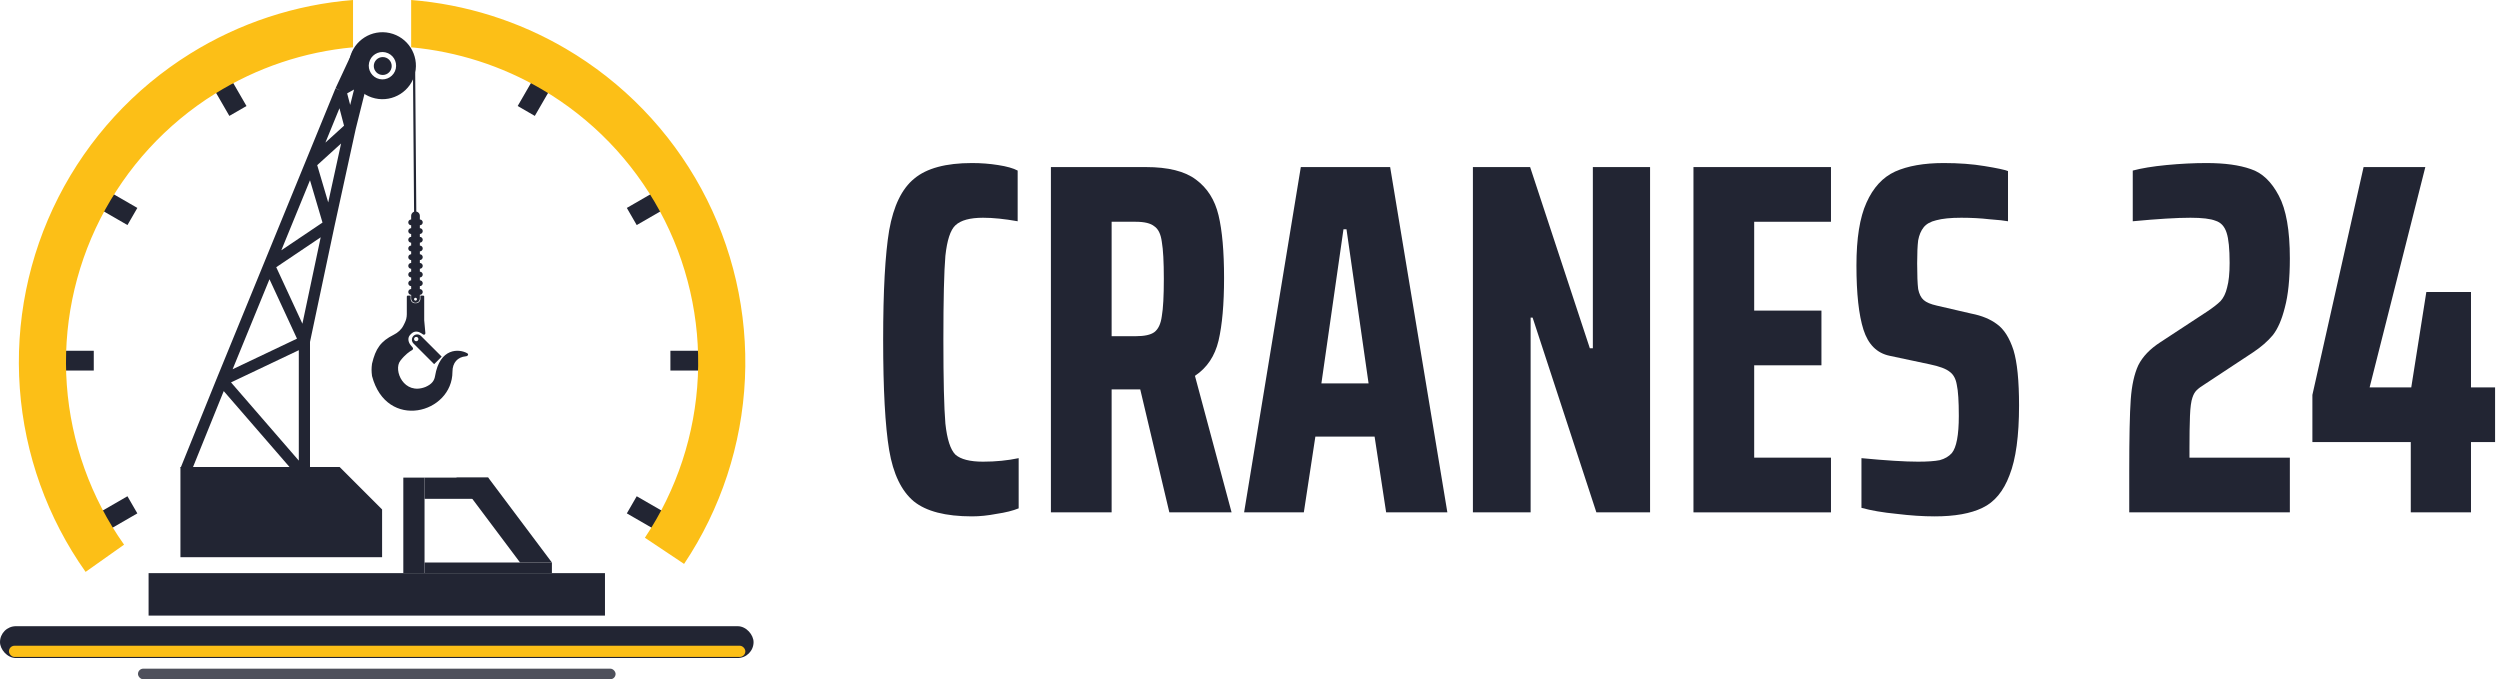 <svg width="184" height="50" viewBox="0 0 184 50" fill="none" xmlns="http://www.w3.org/2000/svg">
<g clip-path="url(#clip0_29_517)">
<path d="M74.974 37.414C74.555 37.586 74.013 37.722 73.348 37.82C72.708 37.944 72.105 38.005 71.538 38.005C69.593 38.005 68.164 37.636 67.253 36.897C66.342 36.133 65.739 34.878 65.443 33.129C65.148 31.356 65 28.647 65 25.003C65 21.407 65.148 18.723 65.443 16.95C65.763 15.152 66.379 13.884 67.29 13.145C68.201 12.382 69.617 12 71.538 12C72.203 12 72.843 12.049 73.459 12.148C74.099 12.246 74.579 12.382 74.9 12.554V16.285C73.939 16.113 73.09 16.026 72.351 16.026C71.39 16.026 70.713 16.211 70.319 16.581C69.95 16.925 69.704 17.676 69.58 18.834C69.482 19.991 69.433 22.047 69.433 25.003C69.433 27.958 69.482 30.014 69.58 31.171C69.704 32.329 69.95 33.092 70.319 33.462C70.713 33.806 71.39 33.979 72.351 33.979C73.287 33.979 74.161 33.892 74.974 33.72V37.414Z" fill="#222533"/>
<path d="M86.064 37.71L83.922 28.66H81.816V37.71H77.347V12.296H84.328C85.978 12.296 87.209 12.603 88.022 13.219C88.859 13.835 89.413 14.709 89.684 15.842C89.955 16.974 90.091 18.514 90.091 20.459C90.091 22.38 89.955 23.919 89.684 25.076C89.413 26.209 88.835 27.071 87.948 27.662L90.645 37.71H86.064ZM83.589 24.744C84.23 24.744 84.685 24.645 84.956 24.448C85.251 24.227 85.436 23.833 85.51 23.266C85.609 22.7 85.658 21.789 85.658 20.533C85.658 19.277 85.609 18.366 85.51 17.799C85.436 17.233 85.251 16.851 84.956 16.654C84.685 16.433 84.23 16.322 83.589 16.322H81.816V24.744H83.589Z" fill="#222533"/>
<path d="M102.02 37.71L101.17 32.132H96.811L95.962 37.71H91.566L95.74 12.296H102.315L106.526 37.71H102.02ZM99.102 16.876H98.88L97.255 28.216H100.727L99.102 16.876Z" fill="#222533"/>
<path d="M117.493 37.71L112.801 23.377H112.654V37.71H108.406V12.296H112.617L117.012 25.631H117.234V12.296H121.445V37.71H117.493Z" fill="#222533"/>
<path d="M124.639 37.71V12.296H134.76V16.322H129.108V22.86H134.058V26.886H129.108V33.683H134.76V37.71H124.639Z" fill="#222533"/>
<path d="M142.396 38.005C141.534 38.005 140.598 37.944 139.589 37.82C138.579 37.722 137.717 37.574 137.003 37.377V33.72C138.801 33.892 140.192 33.979 141.177 33.979C141.867 33.979 142.396 33.942 142.765 33.868C143.135 33.769 143.43 33.597 143.652 33.351C143.997 32.932 144.169 32.021 144.169 30.617C144.169 29.534 144.12 28.77 144.021 28.327C143.948 27.884 143.775 27.564 143.504 27.367C143.233 27.145 142.741 26.96 142.027 26.813L139.072 26.185C138.136 25.988 137.496 25.347 137.151 24.264C136.806 23.18 136.634 21.604 136.634 19.536C136.634 17.541 136.88 16.002 137.372 14.918C137.865 13.81 138.567 13.047 139.478 12.628C140.414 12.209 141.608 12 143.061 12C144.169 12 145.167 12.074 146.053 12.222C146.964 12.369 147.543 12.493 147.789 12.591V16.285C147.543 16.236 147.087 16.186 146.422 16.137C145.782 16.063 145.093 16.026 144.354 16.026C143.566 16.026 142.95 16.088 142.507 16.211C142.088 16.31 141.78 16.482 141.583 16.728C141.386 16.974 141.251 17.295 141.177 17.689C141.128 18.083 141.103 18.649 141.103 19.388C141.103 20.25 141.128 20.878 141.177 21.272C141.251 21.641 141.386 21.912 141.583 22.084C141.78 22.257 142.101 22.392 142.544 22.491L145.093 23.082C145.856 23.23 146.484 23.488 146.977 23.857C147.494 24.227 147.9 24.867 148.196 25.778C148.466 26.665 148.602 28.019 148.602 29.842C148.602 32.083 148.368 33.794 147.9 34.976C147.457 36.158 146.792 36.959 145.905 37.377C145.043 37.796 143.874 38.005 142.396 38.005Z" fill="#222533"/>
<path d="M161.145 33.683H168.533V37.709H156.712V34.681C156.712 32.193 156.749 30.433 156.823 29.398C156.897 28.364 157.082 27.527 157.377 26.886C157.697 26.246 158.239 25.68 159.003 25.187L162.438 22.934C162.881 22.638 163.214 22.38 163.435 22.158C163.657 21.912 163.817 21.579 163.915 21.161C164.039 20.718 164.1 20.114 164.1 19.351C164.1 18.317 164.026 17.578 163.879 17.134C163.731 16.667 163.46 16.371 163.066 16.248C162.696 16.1 162.081 16.026 161.219 16.026C160.209 16.026 158.793 16.113 156.971 16.285V12.554C157.611 12.382 158.436 12.246 159.446 12.148C160.48 12.049 161.465 12 162.401 12C163.731 12 164.814 12.148 165.652 12.443C166.489 12.714 167.178 13.367 167.72 14.401C168.262 15.411 168.533 16.95 168.533 19.018C168.533 20.521 168.41 21.727 168.163 22.638C167.942 23.525 167.646 24.202 167.277 24.67C166.907 25.113 166.427 25.532 165.836 25.926L162.253 28.29C162.007 28.438 161.81 28.586 161.662 28.733C161.539 28.857 161.441 29.029 161.367 29.25C161.268 29.521 161.207 29.977 161.182 30.617C161.157 31.258 161.145 32.045 161.145 32.981V33.683Z" fill="#222533"/>
<path d="M177.433 37.709V32.538H170.192V29.066L173.96 12.296H178.504L174.404 28.512H177.469L178.578 21.493H181.865V28.512H183.638V32.538H181.865V37.709H177.433Z" fill="#222533"/>
<path d="M24.997 34.371H13.28V41.011H28.122V37.496L24.997 34.371Z" fill="#222533"/>
<rect x="3.78" y="27.272" width="1.456" height="3.121" transform="rotate(-90 3.78 27.272)" fill="#222533"/>
<rect x="48.837" y="13.743" width="1.456" height="3.121" transform="rotate(60 48.837 13.743)" fill="#222533"/>
<rect x="6.678" y="15.004" width="1.456" height="3.121" transform="rotate(-60 6.678 15.004)" fill="#222533"/>
<rect x="39.662" y="5.1" width="1.456" height="3.121" transform="rotate(30 39.662 5.1)" fill="#222533"/>
<rect x="15.32" y="5.828" width="1.456" height="3.121" transform="rotate(-30 15.32 5.828)" fill="#222533"/>
<rect x="49.342" y="27.272" width="1.456" height="3.121" transform="rotate(-90 49.342 27.272)" fill="#222533"/>
<rect x="9.38" y="36.524" width="1.456" height="3.121" transform="rotate(60 9.38 36.524)" fill="#222533"/>
<rect x="46.135" y="37.785" width="1.456" height="3.121" transform="rotate(-60 46.135 37.785)" fill="#222533"/>
<rect y="46.088" width="55.462" height="2.343" rx="1.172" fill="#222533"/>
<rect x="10.155" y="49.213" width="35.152" height="0.781" rx="0.391" fill="#222533" fill-opacity="0.8"/>
<rect x="10.936" y="42.183" width="33.59" height="3.125" fill="#222533"/>
<rect x="29.684" y="35.152" width="1.562" height="7.03" fill="#222533"/>
<rect x="40.62" y="41.401" width="0.781" height="9.374" transform="rotate(90 40.62 41.401)" fill="#222533"/>
<rect x="35.933" y="35.152" width="1.562" height="4.687" transform="rotate(90 35.933 35.152)" fill="#222533"/>
<path d="M40.62 41.401L35.933 35.152H33.59L38.277 41.401H40.62Z" fill="#222533"/>
<path fill-rule="evenodd" clip-rule="evenodd" d="M25.983 2.22048e-05C21.738 0.341 17.627 1.691 13.997 3.95C9.861 6.524 6.507 10.18 4.297 14.521C2.087 18.863 1.105 23.726 1.458 28.585C1.811 33.444 3.486 38.114 6.3 42.091L9.131 40.087C6.682 36.627 5.225 32.562 4.918 28.334C4.611 24.105 5.465 19.873 7.388 16.095C9.311 12.316 12.23 9.135 15.83 6.895C18.91 4.979 22.388 3.813 25.983 3.482V2.22048e-05ZM30.261 3.482C33.646 3.794 36.933 4.846 39.883 6.575C43.541 8.718 46.544 11.82 48.567 15.546C50.59 19.272 51.557 23.48 51.362 27.715C51.168 31.95 49.82 36.052 47.464 39.577L50.348 41.504C53.055 37.454 54.604 32.741 54.828 27.874C55.051 23.008 53.94 18.172 51.616 13.891C49.291 9.61 45.84 6.045 41.637 3.582C38.154 1.541 34.263 0.321 30.261 0V3.482Z" fill="#FCBF17"/>
<rect x="0.659" y="47.526" width="54.199" height="0.824" rx="0.412" fill="#FCBF17"/>
<path d="M30.552 5.374C30.255 6.702 28.938 7.538 27.61 7.241C26.282 6.944 25.446 5.626 25.743 4.298C26.04 2.97 27.357 2.134 28.685 2.431C30.013 2.728 30.849 4.046 30.552 5.374ZM27.165 4.616C27.044 5.159 27.385 5.697 27.928 5.819C28.47 5.94 29.009 5.598 29.13 5.056C29.251 4.513 28.91 3.975 28.367 3.853C27.825 3.732 27.286 4.074 27.165 4.616Z" fill="#222533"/>
<path fill-rule="evenodd" clip-rule="evenodd" d="M30.261 15.887C30.261 15.71 30.404 15.567 30.581 15.567C30.758 15.567 30.901 15.71 30.901 15.887V16.154C31.019 16.154 31.114 16.249 31.114 16.367C31.114 16.485 31.019 16.58 30.901 16.58V16.794C31.019 16.794 31.114 16.889 31.114 17.007C31.114 17.125 31.019 17.22 30.901 17.221V17.434C31.019 17.434 31.114 17.529 31.114 17.647C31.114 17.765 31.019 17.86 30.901 17.861V18.074C31.019 18.074 31.114 18.169 31.114 18.287C31.114 18.405 31.019 18.501 30.901 18.501V18.714C31.019 18.714 31.114 18.81 31.114 18.927C31.114 19.045 31.019 19.141 30.901 19.141V19.354C31.019 19.354 31.114 19.45 31.114 19.567C31.114 19.685 31.019 19.781 30.901 19.781V19.994C31.019 19.994 31.114 20.09 31.114 20.208C31.114 20.325 31.019 20.421 30.901 20.421V20.634C31.019 20.634 31.114 20.73 31.114 20.848C31.114 20.965 31.019 21.061 30.901 21.061V21.274C31.019 21.274 31.114 21.37 31.114 21.488C31.114 21.605 31.019 21.701 30.901 21.701V21.968C30.901 22.145 30.758 22.288 30.581 22.288C30.404 22.288 30.261 22.145 30.261 21.968V21.701C30.143 21.701 30.048 21.606 30.048 21.488C30.048 21.37 30.143 21.274 30.261 21.274L30.261 21.061C30.143 21.061 30.048 20.965 30.048 20.848C30.048 20.73 30.143 20.634 30.261 20.634L30.261 20.421C30.143 20.421 30.048 20.325 30.048 20.208C30.048 20.09 30.143 19.994 30.261 19.994L30.261 19.781C30.143 19.781 30.048 19.685 30.048 19.567C30.048 19.45 30.143 19.354 30.261 19.354L30.261 19.141C30.143 19.141 30.048 19.045 30.048 18.927C30.048 18.809 30.143 18.714 30.261 18.714L30.261 18.501C30.143 18.501 30.048 18.405 30.048 18.287C30.048 18.169 30.143 18.074 30.261 18.074L30.261 17.861C30.143 17.861 30.048 17.765 30.048 17.647C30.048 17.529 30.143 17.434 30.261 17.434L30.261 17.221C30.143 17.221 30.048 17.125 30.048 17.007C30.048 16.889 30.143 16.794 30.261 16.794L30.261 16.58C30.143 16.58 30.048 16.485 30.048 16.367C30.048 16.249 30.143 16.154 30.261 16.154L30.261 15.887ZM30.581 22.128C30.64 22.128 30.688 22.08 30.688 22.021C30.688 21.962 30.64 21.915 30.581 21.915C30.522 21.915 30.474 21.962 30.474 22.021C30.474 22.08 30.522 22.128 30.581 22.128Z" fill="#222533"/>
<path fill-rule="evenodd" clip-rule="evenodd" d="M30.939 21.754H30.226V21.755H30.011C29.972 21.755 29.941 21.786 29.941 21.825V23.129C29.941 23.348 29.89 23.563 29.792 23.758L29.697 23.949C29.545 24.254 29.284 24.486 28.979 24.638C28.016 25.117 27.644 25.659 27.381 26.768C27.334 27.112 27.337 27.321 27.381 27.675C28.447 31.729 33.301 30.449 33.301 27.355C33.301 26.695 33.681 26.276 34.28 26.225C34.44 26.211 34.521 26.074 34.38 25.995C33.786 25.663 32.37 25.584 32.021 27.675C31.968 27.995 31.808 28.262 31.328 28.475C29.728 29.116 28.927 27.249 29.461 26.555C29.818 26.09 30.152 25.865 30.333 25.767C30.399 25.732 30.422 25.639 30.374 25.582L30.222 25.399C30.05 25.192 29.99 24.891 30.157 24.681C30.213 24.61 30.277 24.548 30.356 24.492C30.547 24.355 30.805 24.393 31.001 24.524L31.142 24.618C31.217 24.668 31.316 24.609 31.308 24.519L31.221 23.568V21.825C31.221 21.786 31.19 21.755 31.151 21.755H30.939V21.754ZM30.939 21.755H30.226V21.997C30.226 22.173 30.368 22.316 30.544 22.317L30.618 22.317C30.795 22.318 30.939 22.174 30.939 21.997V21.755Z" fill="#222533"/>
<path fill-rule="evenodd" clip-rule="evenodd" d="M30.431 24.726C30.278 24.879 30.278 25.127 30.431 25.28L31.953 26.802L32.507 26.248L30.985 24.726C30.832 24.573 30.584 24.573 30.431 24.726ZM30.634 25.115C30.723 25.115 30.794 25.043 30.794 24.955C30.794 24.866 30.723 24.795 30.634 24.795C30.546 24.795 30.474 24.866 30.474 24.955C30.474 25.043 30.546 25.115 30.634 25.115Z" fill="#222533"/>
<circle cx="28.17" cy="4.859" r="0.659" fill="#222533"/>
<path d="M13.673 34.594L16.337 28.005M26.688 5.765L26.029 4.612L25.071 6.668M26.688 5.765L25.782 9.389M26.688 5.765L25.071 6.668M16.337 28.005L22.404 35.006V25.122M16.337 28.005L22.404 25.122M16.337 28.005L19.81 19.521M22.404 25.122L19.81 19.521M22.404 25.122L24.217 16.555M19.81 19.521L24.217 16.555M19.81 19.521L22.878 12.025M24.217 16.555L22.878 12.025M24.217 16.555L25.782 9.389M22.878 12.025L25.782 9.389M22.878 12.025L25.071 6.668M25.782 9.389L25.071 6.668" stroke="#222533" stroke-width="0.824"/>
<path d="M30.477 5.353L30.559 15.732" stroke="#222533" stroke-width="0.165"/>
</g>
<defs>
<clipPath id="clip0_29_517">
<rect width="184" height="50" fill="white"/>
</clipPath>
</defs>
</svg>
